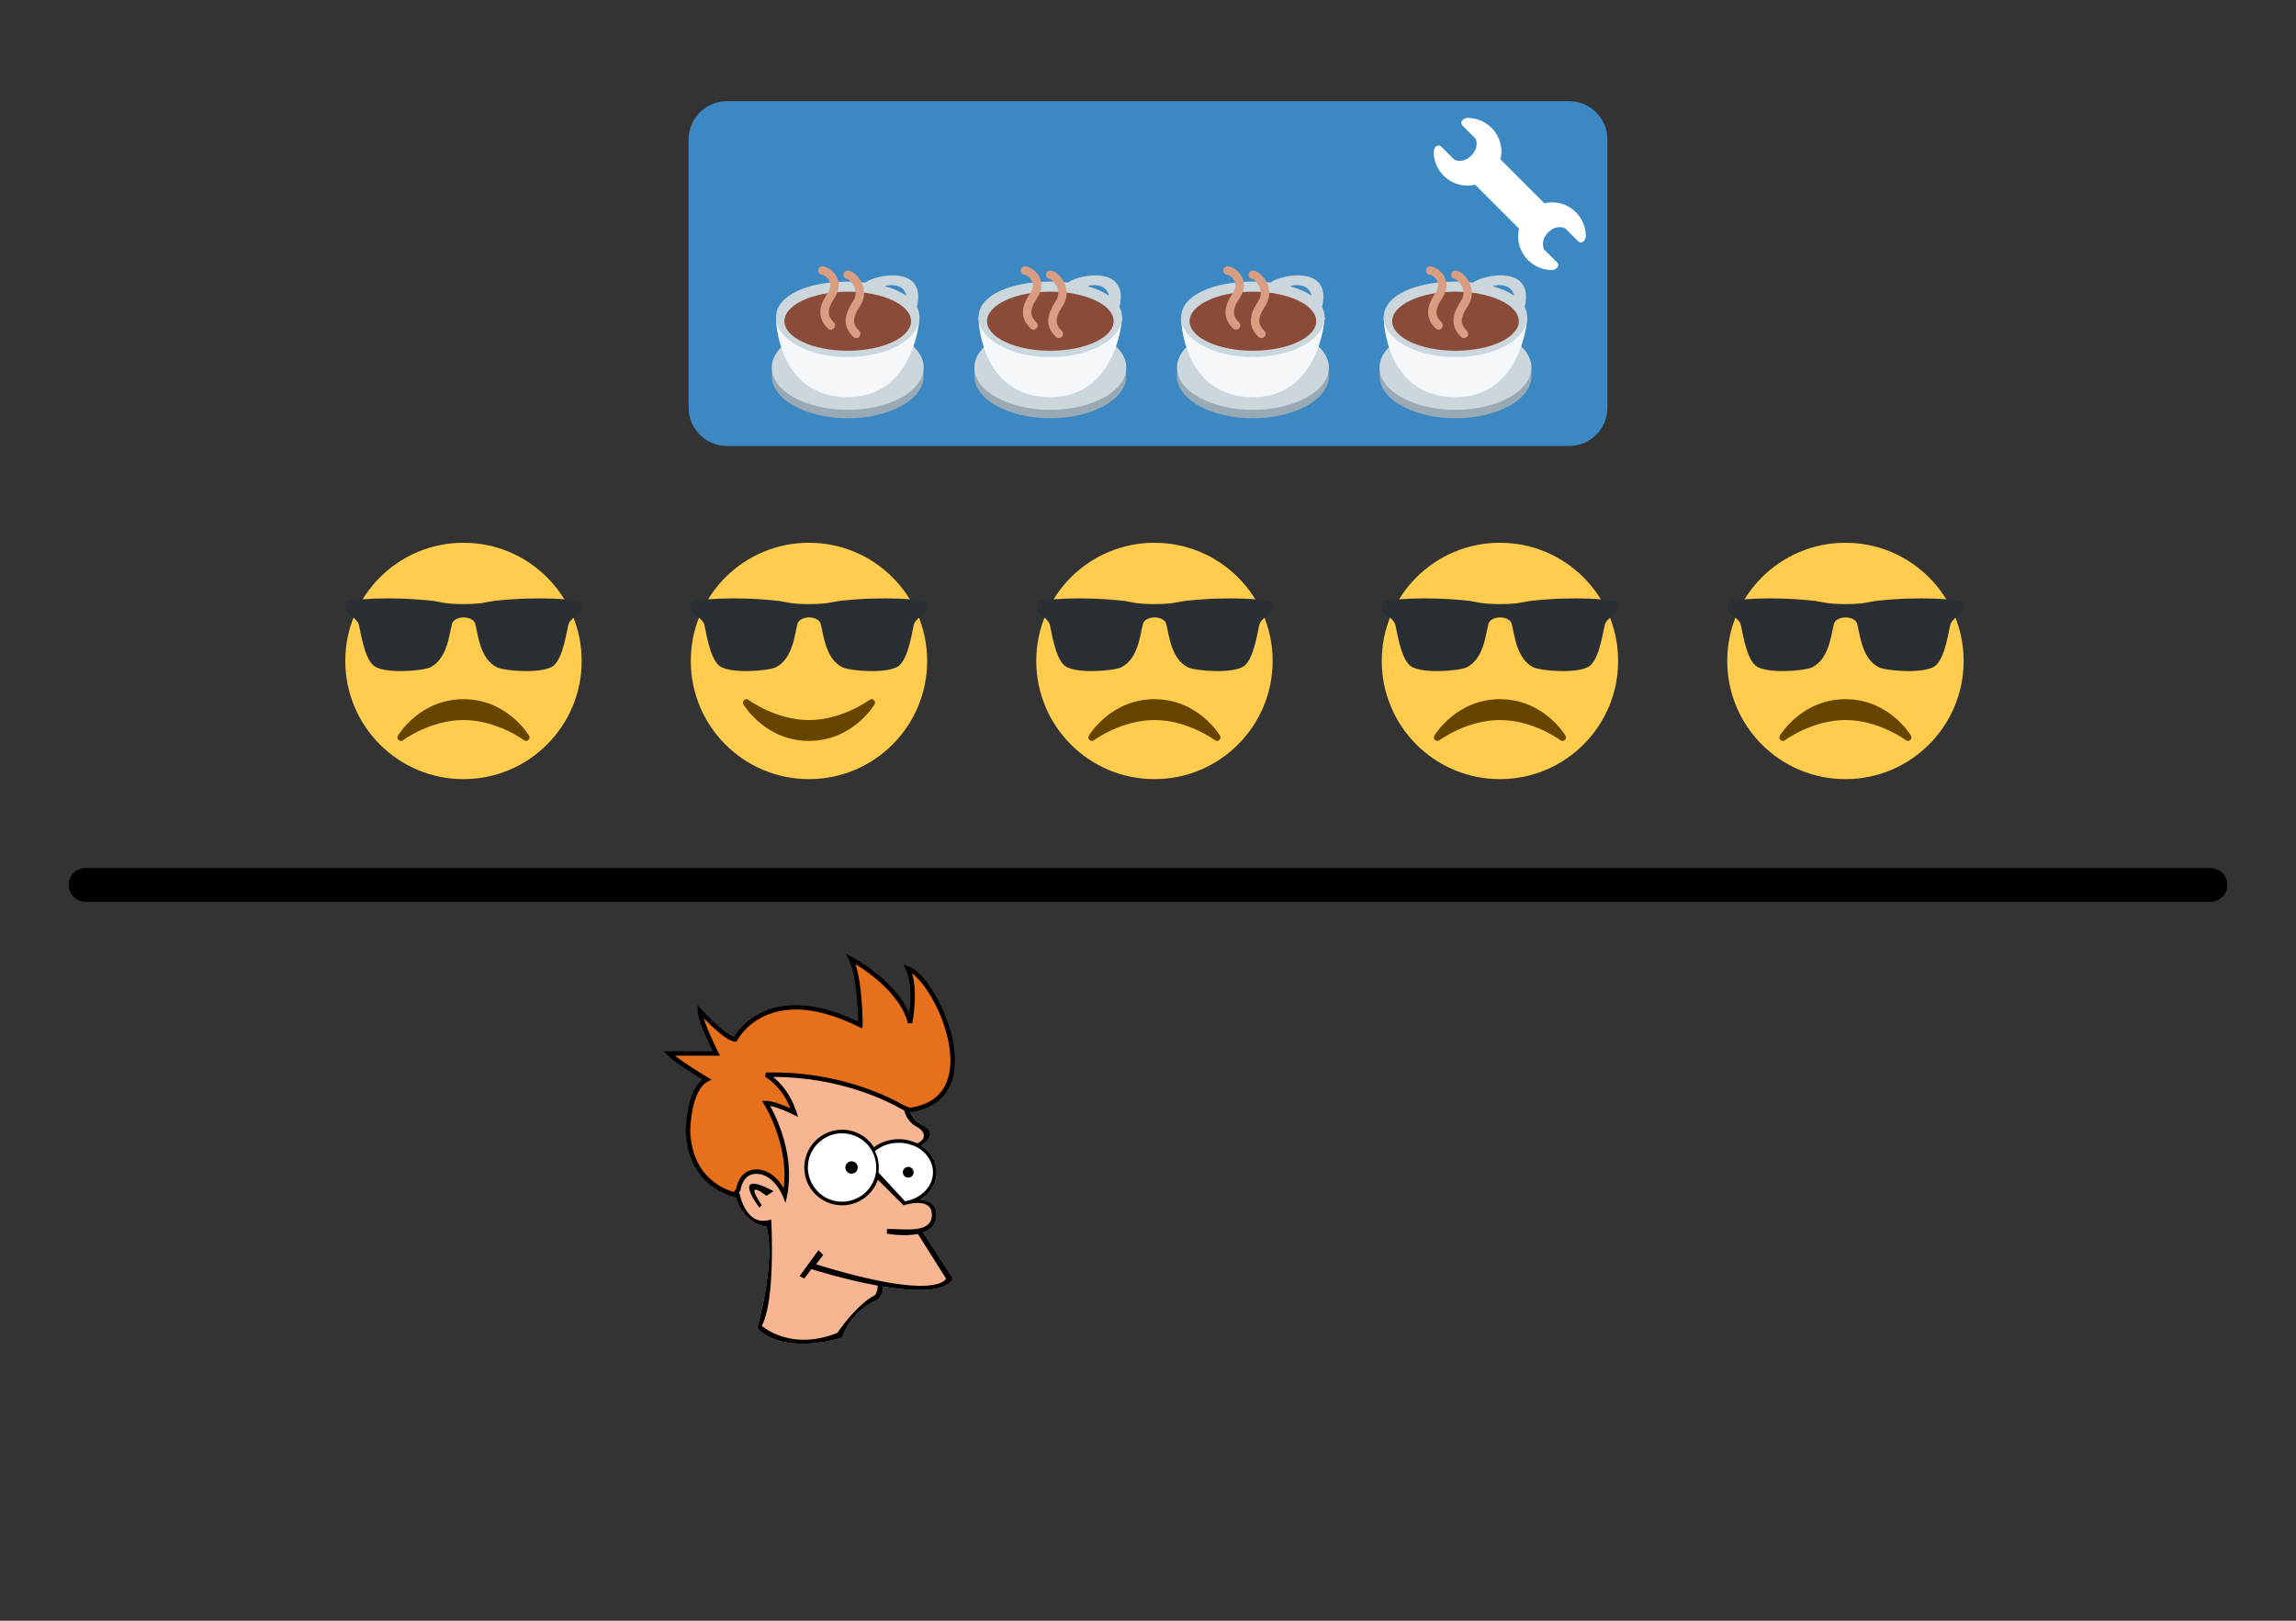<?xml version="1.0" encoding="UTF-8" standalone="no"?>
<!-- Created with Inkscape (http://www.inkscape.org/) -->

<svg
   xmlns:dc="http://purl.org/dc/elements/1.1/"
   xmlns:cc="http://creativecommons.org/ns#"
   xmlns:rdf="http://www.w3.org/1999/02/22-rdf-syntax-ns#"
   xmlns:svg="http://www.w3.org/2000/svg"
   xmlns="http://www.w3.org/2000/svg"
   xmlns:sodipodi="http://sodipodi.sourceforge.net/DTD/sodipodi-0.dtd"
   xmlns:inkscape="http://www.inkscape.org/namespaces/inkscape"
   width="680"
   height="480"
   id="svg2"
   version="1.1"
   inkscape:version="0.48.4 r9939"
   sodipodi:docname="cafe-synchrone-horizontal-scale.svg">
  <rect width="100%" height="100%" fill="#333333" stroke="none"/>
  <defs
     id="defs4">
    <clipPath
       clipPathUnits="userSpaceOnUse"
       id="clipPath40">
      <path
         d="M 0,38 38,38 38,0 0,0 0,38 z"
         id="path42"
         inkscape:connector-curvature="0" />
    </clipPath>
    <clipPath
       clipPathUnits="userSpaceOnUse"
       id="clipPath16">
      <path
         d="M 0,38 38,38 38,0 0,0 0,38 z"
         id="path18"
         inkscape:connector-curvature="0" />
    </clipPath>
    <clipPath
       clipPathUnits="userSpaceOnUse"
       id="clipPath16-1">
      <path
         d="M 0,38 38,38 38,0 0,0 0,38 z"
         id="path18-4"
         inkscape:connector-curvature="0" />
    </clipPath>
    <clipPath
       clipPathUnits="userSpaceOnUse"
       id="clipPath16-9">
      <path
         d="M 0,38 38,38 38,0 0,0 0,38 z"
         id="path18-9"
         inkscape:connector-curvature="0" />
    </clipPath>
    <clipPath
       clipPathUnits="userSpaceOnUse"
       id="clipPath40-8">
      <path
         d="M 0,38 38,38 38,0 0,0 0,38 z"
         id="path42-1"
         inkscape:connector-curvature="0" />
    </clipPath>
    <clipPath
       clipPathUnits="userSpaceOnUse"
       id="clipPath28">
      <path
         d="M 3.442,21.978 C 3.264,21.911 3.109,21.797 2.995,21.646 l 0,0 C 1.755,20.012 0.381,13.53 4,10 l 0,0 C 7.556,6.532 10.822,5.696 12.778,5.505 l 0,0 c 0.032,-0.003 0.107,-0.007 0.14,-0.007 l 0,0 c 2.458,0 18.332,10.76 19.524,13.235 l 0,0 c 1.372,2.842 1.281,8.399 -1.98,10.297 l 0,0 c -0.395,0.231 -0.914,0.338 -1.633,0.338 l 0,0 c -5.581,0 -24.581,-7.089 -25.387,-7.39"
         id="path30-7"
         inkscape:connector-curvature="0" />
    </clipPath>
    <clipPath
       clipPathUnits="userSpaceOnUse"
       id="clipPath16-16">
      <path
         d="M 0,38 38,38 38,0 0,0 0,38 z"
         id="path18-3"
         inkscape:connector-curvature="0" />
    </clipPath>
    <clipPath
       clipPathUnits="userSpaceOnUse"
       id="clipPath16-5">
      <path
         d="M 0,38 38,38 38,0 0,0 0,38 z"
         id="path18-8"
         inkscape:connector-curvature="0" />
    </clipPath>
    <clipPath
       clipPathUnits="userSpaceOnUse"
       id="clipPath16-3">
      <path
         d="M 0,38 38,38 38,0 0,0 0,38 z"
         id="path18-6"
         inkscape:connector-curvature="0" />
    </clipPath>
    <clipPath
       clipPathUnits="userSpaceOnUse"
       id="clipPath16-93">
      <path
         d="M 0,38 38,38 38,0 0,0 0,38 z"
         id="path18-61"
         inkscape:connector-curvature="0" />
    </clipPath>
    <clipPath
       clipPathUnits="userSpaceOnUse"
       id="clipPath16-2">
      <path
         d="M 0,38 38,38 38,0 0,0 0,38 z"
         id="path18-85"
         inkscape:connector-curvature="0" />
    </clipPath>
    <clipPath
       clipPathUnits="userSpaceOnUse"
       id="clipPath16-5-2">
      <path
         d="M 0,38 38,38 38,0 0,0 0,38 z"
         id="path18-8-6"
         inkscape:connector-curvature="0" />
    </clipPath>
  </defs>
  <sodipodi:namedview
     id="base"
     pagecolor="#ffffff"
     bordercolor="#666666"
     borderopacity="1.0"
     inkscape:pageopacity="0.0"
     inkscape:pageshadow="2"
     inkscape:zoom="1.4"
     inkscape:cx="267.97862"
     inkscape:cy="248.54469"
     inkscape:document-units="px"
     inkscape:current-layer="layer1"
     showgrid="false"
     fit-margin-top="0"
     fit-margin-left="0"
     fit-margin-right="0"
     fit-margin-bottom="0"
     inkscape:window-width="1920"
     inkscape:window-height="1056"
     inkscape:window-x="1440"
     inkscape:window-y="0"
     inkscape:window-maximized="1" />
  <g
     inkscape:label="Layer 1"
     inkscape:groupmode="layer"
     id="layer1"
     transform="translate(-37.376,-19.809)">
    <g
       transform="matrix(1.25,0,0,-1.25,-1225.081,228.807)"
       id="g24-99" />
    <path
       style="fill:none;stroke:#000000;stroke-width:10;stroke-linecap:round;stroke-linejoin:miter;stroke-opacity:1"
       d="m 62.713,281.883 629.325,0"
       id="path4348"
       inkscape:connector-curvature="0" />
    <g
       id="g4390"
       transform="matrix(2.059,0,0,-2.059,340.168,254.678)">
      <g
         id="g4392"
         clip-path="url(#clipPath16-1)">
        <g
           id="g4394"
           transform="translate(36,19)">
          <path
             d="m 0,0 c 0,-9.389 -7.611,-17 -17,-17 -9.389,0 -17,7.611 -17,17 0,9.389 7.611,17 17,17 C -7.611,17 0,9.389 0,0"
             style="fill:#ffcc4d;fill-opacity:1;fill-rule:nonzero;stroke:none"
             id="path4396"
             inkscape:connector-curvature="0" />
        </g>
        <g
           id="g4398"
           transform="translate(2.24,25.982)">
          <path
             d="m 0,0 c 0.24,-0.239 1.437,-0.958 1.677,-1.675 0.24,-0.717 0.72,-4.784 2.158,-5.981 1.484,-1.233 7.077,-0.774 8.149,-0.24 2.397,1.195 2.691,4.531 3.115,6.221 0.239,0.957 1.677,0.957 1.677,0.957 0,0 1.439,0 1.678,-0.956 0.424,-1.691 0.72,-5.027 3.115,-6.221 1.073,-0.535 6.666,-0.994 8.152,0.239 1.435,1.197 1.915,5.264 2.155,5.982 0.238,0.717 1.437,1.435 1.677,1.674 0.241,0.239 0.241,1.196 0,1.436 C 33.074,1.914 27.419,2.34 21.33,1.675 20.115,1.542 19.653,1.196 16.776,1.196 13.901,1.196 13.437,1.542 12.223,1.674 6.136,2.34 0.479,1.914 0,1.436 -0.239,1.196 -0.239,0.239 0,0"
             style="fill:#292f33;fill-opacity:1;fill-rule:evenodd;stroke:none"
             id="path4400"
             inkscape:connector-curvature="0" />
        </g>
        <g
           id="g4402"
           transform="translate(28.335,13.371)">
          <path
             d="m 0,-5.742 c -0.178,-0.161 -0.444,-0.171 -0.635,-0.029 -0.039,0.029 -3.922,2.9 -8.7,2.9 -4.766,0 -8.662,-2.871 -8.7,-2.9 -0.191,-0.142 -0.457,-0.13 -0.635,0.029 -0.177,0.16 -0.217,0.424 -0.094,0.628 0.129,0.215 3.217,5.243 9.429,5.243 6.212,0 9.301,-5.028 9.429,-5.243 0.123,-0.205 0.084,-0.468 -0.094,-0.628"
             style="fill:#664500;fill-opacity:1;fill-rule:nonzero;stroke:none"
             id="path4404"
             inkscape:connector-curvature="0" />
        </g>
      </g>
    </g>
    <g
       transform="matrix(2.059,0,0,-2.059,135.526,254.678)"
       id="g5821">
      <g
         clip-path="url(#clipPath16-1)"
         id="g5823">
        <g
           transform="translate(36,19)"
           id="g5825">
          <path
             inkscape:connector-curvature="0"
             id="path5827"
             style="fill:#ffcc4d;fill-opacity:1;fill-rule:nonzero;stroke:none"
             d="m 0,0 c 0,-9.389 -7.611,-17 -17,-17 -9.389,0 -17,7.611 -17,17 0,9.389 7.611,17 17,17 C -7.611,17 0,9.389 0,0" />
        </g>
        <g
           transform="translate(2.24,25.982)"
           id="g5829">
          <path
             inkscape:connector-curvature="0"
             id="path5831"
             style="fill:#292f33;fill-opacity:1;fill-rule:evenodd;stroke:none"
             d="m 0,0 c 0.24,-0.239 1.437,-0.958 1.677,-1.675 0.24,-0.717 0.72,-4.784 2.158,-5.981 1.484,-1.233 7.077,-0.774 8.149,-0.24 2.397,1.195 2.691,4.531 3.115,6.221 0.239,0.957 1.677,0.957 1.677,0.957 0,0 1.439,0 1.678,-0.956 0.424,-1.691 0.72,-5.027 3.115,-6.221 1.073,-0.535 6.666,-0.994 8.152,0.239 1.435,1.197 1.915,5.264 2.155,5.982 0.238,0.717 1.437,1.435 1.677,1.674 0.241,0.239 0.241,1.196 0,1.436 C 33.074,1.914 27.419,2.34 21.33,1.675 20.115,1.542 19.653,1.196 16.776,1.196 13.901,1.196 13.437,1.542 12.223,1.674 6.136,2.34 0.479,1.914 0,1.436 -0.239,1.196 -0.239,0.239 0,0" />
        </g>
        <g
           transform="translate(28.335,13.371)"
           id="g5833">
          <path
             inkscape:connector-curvature="0"
             id="path5835"
             style="fill:#664500;fill-opacity:1;fill-rule:nonzero;stroke:none"
             d="m 0,-5.742 c -0.178,-0.161 -0.444,-0.171 -0.635,-0.029 -0.039,0.029 -3.922,2.9 -8.7,2.9 -4.766,0 -8.662,-2.871 -8.7,-2.9 -0.191,-0.142 -0.457,-0.13 -0.635,0.029 -0.177,0.16 -0.217,0.424 -0.094,0.628 0.129,0.215 3.217,5.243 9.429,5.243 6.212,0 9.301,-5.028 9.429,-5.243 0.123,-0.205 0.084,-0.468 -0.094,-0.628" />
        </g>
      </g>
    </g>
    <g
       id="g5857"
       transform="matrix(2.059,0,0,-2.059,544.811,254.678)">
      <g
         id="g5859"
         clip-path="url(#clipPath16-1)">
        <g
           id="g5861"
           transform="translate(36,19)">
          <path
             d="m 0,0 c 0,-9.389 -7.611,-17 -17,-17 -9.389,0 -17,7.611 -17,17 0,9.389 7.611,17 17,17 C -7.611,17 0,9.389 0,0"
             style="fill:#ffcc4d;fill-opacity:1;fill-rule:nonzero;stroke:none"
             id="path5863"
             inkscape:connector-curvature="0" />
        </g>
        <g
           id="g5865"
           transform="translate(2.24,25.982)">
          <path
             d="m 0,0 c 0.24,-0.239 1.437,-0.958 1.677,-1.675 0.24,-0.717 0.72,-4.784 2.158,-5.981 1.484,-1.233 7.077,-0.774 8.149,-0.24 2.397,1.195 2.691,4.531 3.115,6.221 0.239,0.957 1.677,0.957 1.677,0.957 0,0 1.439,0 1.678,-0.956 0.424,-1.691 0.72,-5.027 3.115,-6.221 1.073,-0.535 6.666,-0.994 8.152,0.239 1.435,1.197 1.915,5.264 2.155,5.982 0.238,0.717 1.437,1.435 1.677,1.674 0.241,0.239 0.241,1.196 0,1.436 C 33.074,1.914 27.419,2.34 21.33,1.675 20.115,1.542 19.653,1.196 16.776,1.196 13.901,1.196 13.437,1.542 12.223,1.674 6.136,2.34 0.479,1.914 0,1.436 -0.239,1.196 -0.239,0.239 0,0"
             style="fill:#292f33;fill-opacity:1;fill-rule:evenodd;stroke:none"
             id="path5867"
             inkscape:connector-curvature="0" />
        </g>
        <g
           id="g5869"
           transform="translate(28.335,13.371)">
          <path
             d="m 0,-5.742 c -0.178,-0.161 -0.444,-0.171 -0.635,-0.029 -0.039,0.029 -3.922,2.9 -8.7,2.9 -4.766,0 -8.662,-2.871 -8.7,-2.9 -0.191,-0.142 -0.457,-0.13 -0.635,0.029 -0.177,0.16 -0.217,0.424 -0.094,0.628 0.129,0.215 3.217,5.243 9.429,5.243 6.212,0 9.301,-5.028 9.429,-5.243 0.123,-0.205 0.084,-0.468 -0.094,-0.628"
             style="fill:#664500;fill-opacity:1;fill-rule:nonzero;stroke:none"
             id="path5871"
             inkscape:connector-curvature="0" />
        </g>
      </g>
    </g>
    <g
       id="g6090"
       transform="matrix(2.059,0,0,-2.059,237.847,254.678)">
      <g
         id="g6092"
         clip-path="url(#clipPath16-1)">
        <g
           id="g6094"
           transform="translate(36,19)">
          <path
             d="m 0,0 c 0,-9.389 -7.611,-17 -17,-17 -9.389,0 -17,7.611 -17,17 0,9.389 7.611,17 17,17 C -7.611,17 0,9.389 0,0"
             style="fill:#ffcc4d;fill-opacity:1;fill-rule:nonzero;stroke:none"
             id="path6096"
             inkscape:connector-curvature="0" />
        </g>
        <g
           id="g6098"
           transform="translate(2.24,25.982)">
          <path
             d="m 0,0 c 0.24,-0.239 1.437,-0.958 1.677,-1.675 0.24,-0.717 0.72,-4.784 2.158,-5.981 1.484,-1.233 7.077,-0.774 8.149,-0.24 2.397,1.195 2.691,4.531 3.115,6.221 0.239,0.957 1.677,0.957 1.677,0.957 0,0 1.439,0 1.678,-0.956 0.424,-1.691 0.72,-5.027 3.115,-6.221 1.073,-0.535 6.666,-0.994 8.152,0.239 1.435,1.197 1.915,5.264 2.155,5.982 0.238,0.717 1.437,1.435 1.677,1.674 0.241,0.239 0.241,1.196 0,1.436 C 33.074,1.914 27.419,2.34 21.33,1.675 20.115,1.542 19.653,1.196 16.776,1.196 13.901,1.196 13.437,1.542 12.223,1.674 6.136,2.34 0.479,1.914 0,1.436 -0.239,1.196 -0.239,0.239 0,0"
             style="fill:#292f33;fill-opacity:1;fill-rule:evenodd;stroke:none"
             id="path6100"
             inkscape:connector-curvature="0" />
        </g>
        <g
           id="g6102"
           transform="translate(28.335,13.371)">
          <path
             d="m 0,0 c -0.178,0.161 -0.444,0.171 -0.635,0.029 -0.039,-0.029 -3.922,-2.9 -8.7,-2.9 -4.766,0 -8.662,2.871 -8.7,2.9 -0.191,0.142 -0.457,0.13 -0.635,-0.029 -0.177,-0.16 -0.217,-0.424 -0.094,-0.628 0.129,-0.215 3.217,-5.243 9.429,-5.243 6.212,0 9.301,5.028 9.429,5.243 C 0.217,-0.423 0.178,-0.16 0,0"
             style="fill:#664500;fill-opacity:1;fill-rule:nonzero;stroke:none"
             id="path6104"
             inkscape:connector-curvature="0" />
        </g>
      </g>
    </g>
    <g
       transform="matrix(2.059,0,0,-2.059,442.49,254.678)"
       id="g6106">
      <g
         clip-path="url(#clipPath16-1)"
         id="g6108">
        <g
           transform="translate(36,19)"
           id="g6110">
          <path
             inkscape:connector-curvature="0"
             id="path6112"
             style="fill:#ffcc4d;fill-opacity:1;fill-rule:nonzero;stroke:none"
             d="m 0,0 c 0,-9.389 -7.611,-17 -17,-17 -9.389,0 -17,7.611 -17,17 0,9.389 7.611,17 17,17 C -7.611,17 0,9.389 0,0" />
        </g>
        <g
           transform="translate(2.24,25.982)"
           id="g6114">
          <path
             inkscape:connector-curvature="0"
             id="path6116"
             style="fill:#292f33;fill-opacity:1;fill-rule:evenodd;stroke:none"
             d="m 0,0 c 0.24,-0.239 1.437,-0.958 1.677,-1.675 0.24,-0.717 0.72,-4.784 2.158,-5.981 1.484,-1.233 7.077,-0.774 8.149,-0.24 2.397,1.195 2.691,4.531 3.115,6.221 0.239,0.957 1.677,0.957 1.677,0.957 0,0 1.439,0 1.678,-0.956 0.424,-1.691 0.72,-5.027 3.115,-6.221 1.073,-0.535 6.666,-0.994 8.152,0.239 1.435,1.197 1.915,5.264 2.155,5.982 0.238,0.717 1.437,1.435 1.677,1.674 0.241,0.239 0.241,1.196 0,1.436 C 33.074,1.914 27.419,2.34 21.33,1.675 20.115,1.542 19.653,1.196 16.776,1.196 13.901,1.196 13.437,1.542 12.223,1.674 6.136,2.34 0.479,1.914 0,1.436 -0.239,1.196 -0.239,0.239 0,0" />
        </g>
        <g
           transform="translate(28.335,13.371)"
           id="g6118">
          <path
             inkscape:connector-curvature="0"
             id="path6120"
             style="fill:#664500;fill-opacity:1;fill-rule:nonzero;stroke:none"
             d="m 0,-5.742 c -0.178,-0.161 -0.444,-0.171 -0.635,-0.029 -0.039,0.029 -3.922,2.9 -8.7,2.9 -4.766,0 -8.662,-2.871 -8.7,-2.9 -0.191,-0.142 -0.457,-0.13 -0.635,0.029 -0.177,0.16 -0.217,0.424 -0.094,0.628 0.129,0.215 3.217,5.243 9.429,5.243 6.212,0 9.301,-5.028 9.429,-5.243 0.123,-0.205 0.084,-0.468 -0.094,-0.628" />
        </g>
      </g>
    </g>
    <g
       id="g7340"
       transform="translate(-28.214,0)">
      <g
         transform="translate(46,0)"
         id="g4350">
        <g
           transform="matrix(2.837,0,0,-2.837,387.804,140.551)"
           id="g20-86">
          <path
             inkscape:connector-curvature="0"
             id="path22-6"
             style="fill:#3b88c3;fill-opacity:1;fill-rule:nonzero;stroke:none"
             d="m 38.014,0 c 0,-2.209 -1.791,-4 -4,-4 l -87.916,0 c -2.209,0 -4,1.791 -4,4 l 0,28 c 0,2.209 1.791,4 4,4 l 87.916,0 c 2.209,0 4,-1.791 4,-4 z"
             sodipodi:nodetypes="sssssssss" />
        </g>
        <g
           id="g10-7"
           transform="matrix(1.25,0,0,-1.25,442.852,100.877)"
           style="fill:#ffffff">
          <g
             id="g12-9"
             style="fill:#ffffff">
            <g
               id="g14-5"
               clip-path="url(#clipPath16-2)"
               style="fill:#ffffff">
              <g
                 id="g20-5"
                 transform="translate(29.105,16.917)"
                 style="fill:#ffffff">
                <path
                   d="M 0,0 C -0.623,0 -1.227,-0.078 -1.809,-0.213 L -12.192,10.17 c 0.134,0.582 0.213,1.186 0.213,1.809 0,4.43 -3.592,8.021 -8.021,8.021 -0.903,0 -2.104,-0.917 -1.104,-1.917 l 3,-3 c 0,0 1,-2 -1,-4 -2,-2 -4,-1 -4,-1 l -3,3 c -1,1 -1.917,-0.196 -1.917,-1.104 0,-4.43 3.591,-8.021 8.021,-8.021 0.623,0 1.226,0.078 1.808,0.212 L -7.809,-6.213 c -0.134,-0.582 -0.212,-1.185 -0.212,-1.808 0,-4.43 3.591,-8.021 8.021,-8.021 0.902,0 2.104,0.917 1.104,1.917 l -3,3 c 0,0 -1,2 1,4 2,2 4,1 4,1 l 3,-3 c 1,-1 1.917,0.196 1.917,1.104 C 8.021,-3.592 4.43,0 0,0"
                   style="fill:#ffffff;fill-opacity:1;fill-rule:nonzero;stroke:none"
                   id="path22-1"
                   inkscape:connector-curvature="0" />
              </g>
            </g>
          </g>
        </g>
      </g>
      <g
         transform="matrix(1.25,0,0,-1.25,412.911,144.936)"
         id="g10">
        <g
           id="g12">
          <g
             clip-path="url(#clipPath16)"
             id="g14">
            <g
               transform="translate(37,11)"
               id="g20">
              <path
                 inkscape:connector-curvature="0"
                 id="path22"
                 style="fill:#99aab5;fill-opacity:1;fill-rule:nonzero;stroke:none"
                 d="m 0,0 c 0,-5.522 -8.059,-10 -18,-10 -9.941,0 -18,4.478 -18,10 0,5.522 8.059,10 18,10 C -8.059,10 0,5.522 0,0" />
            </g>
            <g
               transform="translate(37,13)"
               id="g24">
              <path
                 inkscape:connector-curvature="0"
                 id="path26"
                 style="fill:#ccd6dd;fill-opacity:1;fill-rule:nonzero;stroke:none"
                 d="m 0,0 c 0,-5.522 -8.059,-10 -18,-10 -9.941,0 -18,4.478 -18,10 0,5.522 8.059,10 18,10 C -8.059,10 0,5.522 0,0" />
            </g>
            <g
               transform="translate(19,6)"
               id="g28">
              <path
                 inkscape:connector-curvature="0"
                 id="path30"
                 style="fill:#f5f8fa;fill-opacity:1;fill-rule:nonzero;stroke:none"
                 d="m 0,0 c -14.958,0 -17,15 -17,19 l 34,0 C 17,17 15.042,0 0,0" />
            </g>
            <g
               transform="translate(32.882,30.048)"
               id="g32">
              <path
                 inkscape:connector-curvature="0"
                 id="path34"
                 style="fill:#ccd6dd;fill-opacity:1;fill-rule:nonzero;stroke:none"
                 d="M 0,0 C -1.357,0.938 -3.103,1.694 -5.121,2.25 -3.246,2.826 -0.57,2.559 0,0 M 2.503,-2.692 C 4.945,7.43 -7.278,5.014 -9.701,3.106 c -1.34,0.149 -2.736,0.234 -4.181,0.234 -9.389,0 -17,-3.228 -17,-8.444 0,-5.216 7.611,-9.444 17,-9.444 9.389,0 17,4.228 17,9.444 0,0.862 -0.225,1.664 -0.615,2.412" />
            </g>
          </g>
        </g>
        <g
           id="g36">
          <g
             clip-path="url(#clipPath40)"
             id="g38">
            <g
               transform="translate(34,24)"
               id="g44">
              <path
                 inkscape:connector-curvature="0"
                 id="path46"
                 style="fill:#8a4b38;fill-opacity:1;fill-rule:nonzero;stroke:none"
                 d="m 0,0 c 0,-3.866 -6.716,-7 -15,-7 -8.284,0 -15,3.134 -15,7 0,3.866 6.716,7 15,7 C -6.716,7 0,3.866 0,0" />
            </g>
            <g
               transform="translate(21,20)"
               id="g48">
              <path
                 inkscape:connector-curvature="0"
                 id="path50"
                 style="fill:#d99e82;fill-opacity:1;fill-rule:nonzero;stroke:none"
                 d="m 0,0 c -0.256,0 -0.512,0.098 -0.707,0.293 -2.337,2.337 -2.376,4.885 -0.125,8.262 0.739,1.109 0.9,2.245 0.478,3.377 -0.461,1.235 -1.438,1.996 -1.731,2.076 -0.553,0 -0.958,0.444 -0.958,0.996 C -3.043,15.557 -2.552,16 -2,16 -1.003,16 0.395,14.847 1.183,13.375 2.217,11.442 2.093,9.336 0.832,7.445 -1.129,4.503 -0.699,3.113 0.707,1.707 1.098,1.316 1.098,0.684 0.707,0.293 0.512,0.098 0.256,0 0,0" />
            </g>
            <g
               transform="translate(15,22)"
               id="g52">
              <path
                 inkscape:connector-curvature="0"
                 id="path54"
                 style="fill:#d99e82;fill-opacity:1;fill-rule:nonzero;stroke:none"
                 d="m 0,0 c -0.256,0 -0.512,0.098 -0.707,0.293 -2.337,2.337 -2.376,4.885 -0.125,8.262 0.727,1.091 0.894,2.082 0.494,2.947 -0.444,0.961 -1.431,1.469 -1.684,1.499 -0.552,0 -0.989,0.447 -0.989,0.999 0,0.553 0.459,1 1.011,1 0.997,0 2.584,-0.974 3.36,-2.423 C 1.841,11.678 2.413,9.816 0.832,7.445 -1.129,4.503 -0.699,3.113 0.707,1.707 1.098,1.316 1.098,0.684 0.707,0.293 0.512,0.098 0.256,0 0,0" />
            </g>
          </g>
        </g>
      </g>
      <g
         id="g5609"
         transform="matrix(1.25,0,0,-1.25,352.911,144.936)">
        <g
           id="g5611">
          <g
             id="g5613"
             clip-path="url(#clipPath16)">
            <g
               id="g5615"
               transform="translate(37,11)">
              <path
                 d="m 0,0 c 0,-5.522 -8.059,-10 -18,-10 -9.941,0 -18,4.478 -18,10 0,5.522 8.059,10 18,10 C -8.059,10 0,5.522 0,0"
                 style="fill:#99aab5;fill-opacity:1;fill-rule:nonzero;stroke:none"
                 id="path5617"
                 inkscape:connector-curvature="0" />
            </g>
            <g
               id="g5619"
               transform="translate(37,13)">
              <path
                 d="m 0,0 c 0,-5.522 -8.059,-10 -18,-10 -9.941,0 -18,4.478 -18,10 0,5.522 8.059,10 18,10 C -8.059,10 0,5.522 0,0"
                 style="fill:#ccd6dd;fill-opacity:1;fill-rule:nonzero;stroke:none"
                 id="path5621"
                 inkscape:connector-curvature="0" />
            </g>
            <g
               id="g5623"
               transform="translate(19,6)">
              <path
                 d="m 0,0 c -14.958,0 -17,15 -17,19 l 34,0 C 17,17 15.042,0 0,0"
                 style="fill:#f5f8fa;fill-opacity:1;fill-rule:nonzero;stroke:none"
                 id="path5625"
                 inkscape:connector-curvature="0" />
            </g>
            <g
               id="g5627"
               transform="translate(32.882,30.048)">
              <path
                 d="M 0,0 C -1.357,0.938 -3.103,1.694 -5.121,2.25 -3.246,2.826 -0.57,2.559 0,0 M 2.503,-2.692 C 4.945,7.43 -7.278,5.014 -9.701,3.106 c -1.34,0.149 -2.736,0.234 -4.181,0.234 -9.389,0 -17,-3.228 -17,-8.444 0,-5.216 7.611,-9.444 17,-9.444 9.389,0 17,4.228 17,9.444 0,0.862 -0.225,1.664 -0.615,2.412"
                 style="fill:#ccd6dd;fill-opacity:1;fill-rule:nonzero;stroke:none"
                 id="path5629"
                 inkscape:connector-curvature="0" />
            </g>
          </g>
        </g>
        <g
           id="g5631">
          <g
             id="g5633"
             clip-path="url(#clipPath40)">
            <g
               id="g5635"
               transform="translate(34,24)">
              <path
                 d="m 0,0 c 0,-3.866 -6.716,-7 -15,-7 -8.284,0 -15,3.134 -15,7 0,3.866 6.716,7 15,7 C -6.716,7 0,3.866 0,0"
                 style="fill:#8a4b38;fill-opacity:1;fill-rule:nonzero;stroke:none"
                 id="path5637"
                 inkscape:connector-curvature="0" />
            </g>
            <g
               id="g5639"
               transform="translate(21,20)">
              <path
                 d="m 0,0 c -0.256,0 -0.512,0.098 -0.707,0.293 -2.337,2.337 -2.376,4.885 -0.125,8.262 0.739,1.109 0.9,2.245 0.478,3.377 -0.461,1.235 -1.438,1.996 -1.731,2.076 -0.553,0 -0.958,0.444 -0.958,0.996 C -3.043,15.557 -2.552,16 -2,16 -1.003,16 0.395,14.847 1.183,13.375 2.217,11.442 2.093,9.336 0.832,7.445 -1.129,4.503 -0.699,3.113 0.707,1.707 1.098,1.316 1.098,0.684 0.707,0.293 0.512,0.098 0.256,0 0,0"
                 style="fill:#d99e82;fill-opacity:1;fill-rule:nonzero;stroke:none"
                 id="path5641"
                 inkscape:connector-curvature="0" />
            </g>
            <g
               id="g5643"
               transform="translate(15,22)">
              <path
                 d="m 0,0 c -0.256,0 -0.512,0.098 -0.707,0.293 -2.337,2.337 -2.376,4.885 -0.125,8.262 0.727,1.091 0.894,2.082 0.494,2.947 -0.444,0.961 -1.431,1.469 -1.684,1.499 -0.552,0 -0.989,0.447 -0.989,0.999 0,0.553 0.459,1 1.011,1 0.997,0 2.584,-0.974 3.36,-2.423 C 1.841,11.678 2.413,9.816 0.832,7.445 -1.129,4.503 -0.699,3.113 0.707,1.707 1.098,1.316 1.098,0.684 0.707,0.293 0.512,0.098 0.256,0 0,0"
                 style="fill:#d99e82;fill-opacity:1;fill-rule:nonzero;stroke:none"
                 id="path5645"
                 inkscape:connector-curvature="0" />
            </g>
          </g>
        </g>
      </g>
      <g
         transform="matrix(1.25,0,0,-1.25,472.911,144.936)"
         id="g5647">
        <g
           id="g5649">
          <g
             clip-path="url(#clipPath16)"
             id="g5651">
            <g
               transform="translate(37,11)"
               id="g5653">
              <path
                 inkscape:connector-curvature="0"
                 id="path5655"
                 style="fill:#99aab5;fill-opacity:1;fill-rule:nonzero;stroke:none"
                 d="m 0,0 c 0,-5.522 -8.059,-10 -18,-10 -9.941,0 -18,4.478 -18,10 0,5.522 8.059,10 18,10 C -8.059,10 0,5.522 0,0" />
            </g>
            <g
               transform="translate(37,13)"
               id="g5657">
              <path
                 inkscape:connector-curvature="0"
                 id="path5659"
                 style="fill:#ccd6dd;fill-opacity:1;fill-rule:nonzero;stroke:none"
                 d="m 0,0 c 0,-5.522 -8.059,-10 -18,-10 -9.941,0 -18,4.478 -18,10 0,5.522 8.059,10 18,10 C -8.059,10 0,5.522 0,0" />
            </g>
            <g
               transform="translate(19,6)"
               id="g5661">
              <path
                 inkscape:connector-curvature="0"
                 id="path5663"
                 style="fill:#f5f8fa;fill-opacity:1;fill-rule:nonzero;stroke:none"
                 d="m 0,0 c -14.958,0 -17,15 -17,19 l 34,0 C 17,17 15.042,0 0,0" />
            </g>
            <g
               transform="translate(32.882,30.048)"
               id="g5665">
              <path
                 inkscape:connector-curvature="0"
                 id="path5667"
                 style="fill:#ccd6dd;fill-opacity:1;fill-rule:nonzero;stroke:none"
                 d="M 0,0 C -1.357,0.938 -3.103,1.694 -5.121,2.25 -3.246,2.826 -0.57,2.559 0,0 M 2.503,-2.692 C 4.945,7.43 -7.278,5.014 -9.701,3.106 c -1.34,0.149 -2.736,0.234 -4.181,0.234 -9.389,0 -17,-3.228 -17,-8.444 0,-5.216 7.611,-9.444 17,-9.444 9.389,0 17,4.228 17,9.444 0,0.862 -0.225,1.664 -0.615,2.412" />
            </g>
          </g>
        </g>
        <g
           id="g5669">
          <g
             clip-path="url(#clipPath40)"
             id="g5671">
            <g
               transform="translate(34,24)"
               id="g5673">
              <path
                 inkscape:connector-curvature="0"
                 id="path5675"
                 style="fill:#8a4b38;fill-opacity:1;fill-rule:nonzero;stroke:none"
                 d="m 0,0 c 0,-3.866 -6.716,-7 -15,-7 -8.284,0 -15,3.134 -15,7 0,3.866 6.716,7 15,7 C -6.716,7 0,3.866 0,0" />
            </g>
            <g
               transform="translate(21,20)"
               id="g5677">
              <path
                 inkscape:connector-curvature="0"
                 id="path5679"
                 style="fill:#d99e82;fill-opacity:1;fill-rule:nonzero;stroke:none"
                 d="m 0,0 c -0.256,0 -0.512,0.098 -0.707,0.293 -2.337,2.337 -2.376,4.885 -0.125,8.262 0.739,1.109 0.9,2.245 0.478,3.377 -0.461,1.235 -1.438,1.996 -1.731,2.076 -0.553,0 -0.958,0.444 -0.958,0.996 C -3.043,15.557 -2.552,16 -2,16 -1.003,16 0.395,14.847 1.183,13.375 2.217,11.442 2.093,9.336 0.832,7.445 -1.129,4.503 -0.699,3.113 0.707,1.707 1.098,1.316 1.098,0.684 0.707,0.293 0.512,0.098 0.256,0 0,0" />
            </g>
            <g
               transform="translate(15,22)"
               id="g5681">
              <path
                 inkscape:connector-curvature="0"
                 id="path5683"
                 style="fill:#d99e82;fill-opacity:1;fill-rule:nonzero;stroke:none"
                 d="m 0,0 c -0.256,0 -0.512,0.098 -0.707,0.293 -2.337,2.337 -2.376,4.885 -0.125,8.262 0.727,1.091 0.894,2.082 0.494,2.947 -0.444,0.961 -1.431,1.469 -1.684,1.499 -0.552,0 -0.989,0.447 -0.989,0.999 0,0.553 0.459,1 1.011,1 0.997,0 2.584,-0.974 3.36,-2.423 C 1.841,11.678 2.413,9.816 0.832,7.445 -1.129,4.503 -0.699,3.113 0.707,1.707 1.098,1.316 1.098,0.684 0.707,0.293 0.512,0.098 0.256,0 0,0" />
            </g>
          </g>
        </g>
      </g>
      <g
         transform="matrix(1.25,0,0,-1.25,292.911,144.936)"
         id="g6187">
        <g
           id="g6189">
          <g
             clip-path="url(#clipPath16)"
             id="g6191">
            <g
               transform="translate(37,11)"
               id="g6193">
              <path
                 inkscape:connector-curvature="0"
                 id="path6195"
                 style="fill:#99aab5;fill-opacity:1;fill-rule:nonzero;stroke:none"
                 d="m 0,0 c 0,-5.522 -8.059,-10 -18,-10 -9.941,0 -18,4.478 -18,10 0,5.522 8.059,10 18,10 C -8.059,10 0,5.522 0,0" />
            </g>
            <g
               transform="translate(37,13)"
               id="g6197">
              <path
                 inkscape:connector-curvature="0"
                 id="path6199"
                 style="fill:#ccd6dd;fill-opacity:1;fill-rule:nonzero;stroke:none"
                 d="m 0,0 c 0,-5.522 -8.059,-10 -18,-10 -9.941,0 -18,4.478 -18,10 0,5.522 8.059,10 18,10 C -8.059,10 0,5.522 0,0" />
            </g>
            <g
               transform="translate(19,6)"
               id="g6201">
              <path
                 inkscape:connector-curvature="0"
                 id="path6203"
                 style="fill:#f5f8fa;fill-opacity:1;fill-rule:nonzero;stroke:none"
                 d="m 0,0 c -14.958,0 -17,15 -17,19 l 34,0 C 17,17 15.042,0 0,0" />
            </g>
            <g
               transform="translate(32.882,30.048)"
               id="g6205">
              <path
                 inkscape:connector-curvature="0"
                 id="path6207"
                 style="fill:#ccd6dd;fill-opacity:1;fill-rule:nonzero;stroke:none"
                 d="M 0,0 C -1.357,0.938 -3.103,1.694 -5.121,2.25 -3.246,2.826 -0.57,2.559 0,0 M 2.503,-2.692 C 4.945,7.43 -7.278,5.014 -9.701,3.106 c -1.34,0.149 -2.736,0.234 -4.181,0.234 -9.389,0 -17,-3.228 -17,-8.444 0,-5.216 7.611,-9.444 17,-9.444 9.389,0 17,4.228 17,9.444 0,0.862 -0.225,1.664 -0.615,2.412" />
            </g>
          </g>
        </g>
        <g
           id="g6209">
          <g
             clip-path="url(#clipPath40)"
             id="g6211">
            <g
               transform="translate(34,24)"
               id="g6213">
              <path
                 inkscape:connector-curvature="0"
                 id="path6215"
                 style="fill:#8a4b38;fill-opacity:1;fill-rule:nonzero;stroke:none"
                 d="m 0,0 c 0,-3.866 -6.716,-7 -15,-7 -8.284,0 -15,3.134 -15,7 0,3.866 6.716,7 15,7 C -6.716,7 0,3.866 0,0" />
            </g>
            <g
               transform="translate(21,20)"
               id="g6217">
              <path
                 inkscape:connector-curvature="0"
                 id="path6219"
                 style="fill:#d99e82;fill-opacity:1;fill-rule:nonzero;stroke:none"
                 d="m 0,0 c -0.256,0 -0.512,0.098 -0.707,0.293 -2.337,2.337 -2.376,4.885 -0.125,8.262 0.739,1.109 0.9,2.245 0.478,3.377 -0.461,1.235 -1.438,1.996 -1.731,2.076 -0.553,0 -0.958,0.444 -0.958,0.996 C -3.043,15.557 -2.552,16 -2,16 -1.003,16 0.395,14.847 1.183,13.375 2.217,11.442 2.093,9.336 0.832,7.445 -1.129,4.503 -0.699,3.113 0.707,1.707 1.098,1.316 1.098,0.684 0.707,0.293 0.512,0.098 0.256,0 0,0" />
            </g>
            <g
               transform="translate(15,22)"
               id="g6221">
              <path
                 inkscape:connector-curvature="0"
                 id="path6223"
                 style="fill:#d99e82;fill-opacity:1;fill-rule:nonzero;stroke:none"
                 d="m 0,0 c -0.256,0 -0.512,0.098 -0.707,0.293 -2.337,2.337 -2.376,4.885 -0.125,8.262 0.727,1.091 0.894,2.082 0.494,2.947 -0.444,0.961 -1.431,1.469 -1.684,1.499 -0.552,0 -0.989,0.447 -0.989,0.999 0,0.553 0.459,1 1.011,1 0.997,0 2.584,-0.974 3.36,-2.423 C 1.841,11.678 2.413,9.816 0.832,7.445 -1.129,4.503 -0.699,3.113 0.707,1.707 1.098,1.316 1.098,0.684 0.707,0.293 0.512,0.098 0.256,0 0,0" />
            </g>
          </g>
        </g>
      </g>
    </g>
    <g
       transform="matrix(0.164,0,0,0.164,235.04,303.745)"
       id="g6386">
      <path
         style="fill:#f7b592;fill-opacity:1;stroke:none"
         d="m 332.531,1.625 c 0,0 89.591,46.929 106.656,115.188 0,0 12.784,-63.996 -4.281,-98.125 50.894,16.965 152.362,236.219 2.781,255.625 5.166,17.106 16.396,22.73 22.812,25.938 29.28,14.647 5.183,32.429 -2.25,37.188 16.898,10.873 27.844,28.369 27.844,48.125 0,20.531 -11.814,38.64 -29.844,49.406 14.531,1.183 29.844,7.225 29.844,27.406 0,17.497 -10.454,26.988 -24.219,31.938 l 54.094,83.25 c -13.998,25.997 -71.164,23.848 -127.906,14.25 2.499,6.166 1.041,14.459 -8.625,24.125 0,0 -46.905,17.056 -63.969,68.25 0,0 -102.4,34.13 -153.594,-17.062 0,0 34.127,-115.18 17.062,-183.438 0,0 -42.954,-3.58 -56.719,-56.656 -18.989,-4.933 -80.455,-27.48 -84.063,-113.969 0,0 -0.004,-76.811 34.125,-93.875 0,0 -51.185,-29.841 -68.25,-46.906 l 85.312,0 c 0,0 -29.844,-59.748 -29.844,-76.812 0,0 46.905,51.188 63.969,51.188 0,0 55.481,-110.917 226.125,-25.594 10e-4,-0.004 0.002,-85.309 -17.062,-119.438 z"
         id="path6388"
         inkscape:connector-curvature="0" />
      <path
         style="fill:#000000"
         inkscape:connector-curvature="0"
         d="m 332.521,1.617 c 0,0 89.589,46.928 106.654,115.186 0,0 12.798,-63.992 -4.267,-98.121 50.894,16.965 152.348,236.229 2.767,255.635 5.166,17.106 16.414,22.723 22.83,25.931 29.28,14.647 5.166,32.421 -2.267,37.179 16.898,10.873 27.863,28.388 27.863,48.144 0,20.531 -11.832,38.629 -29.862,49.395 14.531,1.183 29.862,7.215 29.862,27.396 0,17.497 -10.465,27.013 -24.23,31.962 l 54.094,83.224 c -13.998,25.997 -71.158,23.863 -127.9,14.265 2.499,6.166 1.05,14.465 -8.616,24.131 0,0 -46.928,17.064 -63.992,68.258 0,0 -102.387,34.129 -153.581,-17.064 0,0 34.13,-115.186 17.065,-183.444 0,0 -42.97,-3.583 -56.735,-56.659 -18.989,-4.933 -80.44,-27.497 -84.048,-113.986 0,0 0,-76.79 34.129,-93.854 0,0 -51.193,-29.863 -68.258,-46.928 H 89.351 c 0,0 -29.862,-59.726 -29.862,-76.79 0,0 46.928,51.193 63.992,51.193 0,0 55.46,-110.92 226.104,-25.597 10e-4,-0.004 10e-4,-85.327 -17.064,-119.456 z M 178.941,210.658 c 0,0 34.129,17.064 51.193,68.258 0,0 -34.129,-17.064 -51.193,-17.064 0,0 51.193,81.057 34.129,166.379 0,0 -17.064,-42.661 -51.194,-42.661 -23.264,0 -30.671,19.831 -33.029,32.446 3.542,18.431 16.94,66.775 58.627,52.877 0,0 8.532,145.049 -17.065,191.976 0,0 51.194,46.928 136.517,12.799 0,0 34.129,-51.193 68.259,-68.259 0,0 5.115,-7.665 4.466,-17.064 -61.326,-11.165 -119.652,-29.862 -119.652,-29.862 l -12.798,17.064 -8.532,-4.267 34.129,-46.928 8.532,8.533 -12.801,17.064 c 221.84,68.258 234.638,25.597 234.638,25.597 l -50.877,-80.557 c -25.38,5.299 -55.776,-0.5 -55.776,-0.5 v -8.532 c 34.129,0 81.057,8.532 81.057,-25.597 0,-22.564 -22.397,-22.747 -37.562,-20.281 l -10.966,2.416 -2.666,0.801 -46.278,-46.279 c -9.149,26.914 -34.646,46.278 -64.643,46.278 -37.695,0 -68.258,-30.563 -68.258,-68.259 0,-37.696 30.562,-68.258 68.258,-68.258 24.23,0 45.528,12.64 57.644,31.688 11.981,-9.107 27.63,-14.623 44.744,-14.623 11.965,0 23.197,2.691 32.979,7.424 12.781,-3.982 19.23,-17.906 1.149,-28.755 -16.465,-8.232 -22.997,-22.414 -25.363,-34.896 -27.229,-15.697 -119.684,-62.517 -247.668,-58.958 z m 255.968,157.847 c 9.433,0 17.064,7.641 17.064,17.064 0,9.433 -7.632,17.064 -17.064,17.064 -9.432,0 -17.064,-7.632 -17.064,-17.064 -10e-4,-9.424 7.631,-17.064 17.064,-17.064 z m -102.388,-8.533 c 9.433,0 17.064,7.641 17.064,17.064 0,9.433 -7.632,17.064 -17.064,17.064 -9.432,0 -17.064,-7.632 -17.064,-17.064 0,-9.423 7.633,-17.064 17.064,-17.064 z m 145.049,25.597 c 0,-28.271 -26.729,-51.193 -59.726,-51.193 -15.665,0 -29.93,5.174 -40.595,13.64 4.149,8.808 6.466,18.64 6.466,29.021 l -0.5,8.341 46.494,50.386 c 27.298,-4.734 47.861,-25.398 47.861,-50.195 z m -162.113,-68.258 c -32.996,0 -59.726,26.738 -59.726,59.726 0,32.996 26.729,59.727 59.726,59.727 32.997,0 59.727,-26.73 59.727,-59.727 -10e-4,-32.987 -26.731,-59.726 -59.727,-59.726 z m -136.516,110.919 c 0,0 -42.662,-34.129 -8.533,17.065 l -4.266,4.266 c 0,0 -55.46,-72.524 25.597,-29.863 l -12.798,8.532 z"
         id="path6390" />
      <path
         style="fill:#ffffff"
         d="m 416.344,332.406 c -15.045,0.253 -29.967,5.362 -41.562,15.031 5.956,11.897 8.006,25.432 6.375,38.656 15.966,17.254 31.893,34.544 47.844,51.812 24.364,-3.367 47.782,-22.162 50.344,-47.594 2.704,-23.535 -14.406,-45.275 -35.771,-53.094 -8.589,-3.428 -17.923,-5.033 -27.229,-4.812 z"
         id="path6392"
         inkscape:connector-curvature="0" />
      <path
         style="fill:#ffffff"
         d="m 313.875,315.344 c -29.631,0.13 -56.45,24.411 -59.656,53.844 -4.228,28.725 14.742,58.337 42.386,66.66 27.236,9.247 59.586,-3.649 72.899,-29.01 14.487,-25.012 7.786,-59.614 -14.785,-77.431 -11.316,-9.395 -26.063,-14.531 -40.844,-14.062 z"
         id="path6394"
         inkscape:connector-curvature="0" />
      <path
         style="fill:#000000"
         d="m 434.909,375.854 c 5.371,0 9.715,4.35 9.715,9.715 0,5.371 -4.345,9.715 -9.715,9.715 -5.37,0 -9.715,-4.345 -9.715,-9.715 -5.7e-4,-5.365 4.345,-9.715 9.715,-9.715 z"
         id="path6396"
         inkscape:connector-curvature="0" />
      <path
         style="fill:#000000"
         d="m 332.521,365.852 c 6.183,0 11.185,5.008 11.185,11.185 0,6.183 -5.003,11.185 -11.185,11.185 -6.182,0 -11.185,-5.003 -11.185,-11.185 0,-6.176 5.003,-11.185 11.185,-11.185 z"
         id="path6398"
         inkscape:connector-curvature="0" />
      <path
         sodipodi:nodetypes="cccccccccccccccccscc"
         style="fill:#e7701c;fill-opacity:1;stroke:none"
         inkscape:connector-curvature="0"
         id="path6400"
         d="m 121.3,425.969 c -18.989,-4.933 -80.457,-27.531 -84.065,-114.02 0,0 0,-76.79 34.129,-93.854 0,0 -51.193,-29.863 -68.258,-46.928 l 85.322,0 c 0,0 -29.845,-59.692 -29.845,-76.756 0,0 46.928,51.193 63.992,51.193 0,0 55.46,-110.92 226.104,-25.597 10e-4,-0.004 10e-4,-85.327 -17.064,-119.456 0,0 89.589,46.928 106.654,115.186 0,0 12.798,-63.992 -4.267,-98.121 50.894,16.965 152.348,236.229 2.767,255.635 l -11.066,-4.701 c -27.229,-15.697 -119.684,-62.517 -247.668,-58.958 0,0 34.129,17.064 51.193,68.258 0,0 -34.129,-17.064 -51.193,-17.064 0,0 51.193,81.057 34.129,166.379 0,0 -17.064,-42.661 -51.194,-42.661 -23.264,0 -30.671,19.831 -33.029,32.446 z" />
      <path
         inkscape:connector-curvature="0"
         id="path6402"
         d="m 322.5,-8.75 5.531,11.094 c 7.936,15.872 12.414,45.648 14.531,71.062 1.059,12.707 1.579,24.363 1.844,32.844 0.097,3.111 0.149,5.258 0.188,7.406 -82.833,-39.836 -139.176,-33.655 -174.688,-16.438 -31.388,15.219 -45.797,37.782 -49.344,43.969 -2.94,-0.863 -7.717,-3.203 -12.875,-6.844 -6.558,-4.629 -13.924,-10.951 -20.781,-17.281 -13.715,-12.66 -25.375,-25.344 -25.375,-25.344 l -6.938,-7.594 0,10.281 c 0,5.432 2.022,12.379 4.875,20.531 2.853,8.153 6.62,17.26 10.375,25.844 5.251,12.004 9.507,20.878 12.188,26.375 l -78.938,0 -9.656,0 L 0.281,174 c 9.122,9.122 26.175,20.755 41.188,30.406 9.961,6.404 17.342,10.864 22.281,13.812 C 48.642,229.519 41.477,251.207 37.594,270.625 33.237,292.408 33.25,311.938 33.25,311.938 l 0,0.094 0,0.094 c 1.843,44.175 18.627,72.626 37.5,90.344 18.873,17.717 39.615,24.799 49.531,27.375 l 2.625,0.688 1.625,-2.188 6.625,-9.031 0.562,-0.719 0.156,-0.906 c 1.11,-5.936 3.451,-13.489 7.906,-19.25 4.456,-5.761 10.692,-9.938 21.188,-9.938 15.398,0 27.155,9.686 35.281,19.844 8.126,10.157 12.188,20.312 12.188,20.312 l 5,12.5 2.656,-13.219 c 14.573,-72.868 -19.012,-141.333 -30.625,-162.219 6.973,1.424 15.564,4.313 23.062,7.312 10.495,4.198 18.906,8.406 18.906,8.406 l 8.625,4.312 -3.031,-9.156 c -8.743,-26.229 -21.926,-43.864 -32.969,-54.906 -3.355,-3.355 -6.38,-5.934 -9.188,-8.156 C 311.17,213.317 397.814,257.067 423.719,272 l 0.188,0.125 0.219,0.094 11.094,4.719 1,0.406 1.062,-0.125 c 38.406,-4.983 61.704,-23.334 72.969,-48.062 11.265,-24.728 10.848,-55.293 4.219,-85.5 C 507.84,113.449 494.914,83.507 480.344,59.875 465.774,36.243 450.079,18.745 435.281,13.812 l -9.188,-3.031 4.344,8.625 c 7.906,15.812 9.144,39.889 8.094,59.844 -0.395,7.503 -1.073,14.021 -1.781,19.719 -11.884,-28.41 -34.593,-52.1 -55.656,-69.5 C 356.226,8.926 333.469,-3 333.469,-3 L 322.5,-8.75 z m 17.125,18.656 c 8.453,5.014 20.675,12.749 36.375,25.719 24.193,19.986 50.19,48.353 58.375,81.094 l 7.812,-0.188 c 0,0 3.261,-16.271 4.344,-36.844 0.886,-16.843 0.365,-36.577 -4.844,-53.25 9.656,7.157 21.299,20.552 31.844,37.656 14.092,22.858 26.727,52.126 33.125,81.281 6.398,29.155 6.504,58.097 -3.688,80.469 -10.093,22.155 -29.998,38.353 -65.719,43.25 l -9.938,-4.219 c -0.006,-0.004 -0.025,0.004 -0.031,0 -28.031,-16.109 -120.82,-62.855 -249.344,-59.281 l -1.688,7.562 c 0,0 7.868,3.899 18.156,14.188 9.002,9.002 19.626,22.787 27.719,42.812 -3.15,-1.417 -6.441,-2.901 -10.594,-4.562 -10.836,-4.334 -23.635,-8.812 -33.5,-8.812 l -7.25,0 3.875,6.156 c 0,0 45.438,72.64 35.406,151.531 -2.037,-3.45 -4.411,-7.185 -7.562,-11.125 C 193.561,392.171 179.7,380.5 160.969,380.5 c -12.769,0 -21.878,5.754 -27.531,13.062 -5.405,6.988 -7.913,15.171 -9.219,21.719 l -4.438,6.031 C 110.017,418.511 92.466,411.848 76.25,396.625 58.762,380.209 43.017,354.156 41.219,311.938 l 0.031,0 c 0,0 0.012,-18.841 4.188,-39.719 4.176,-20.878 12.801,-43.073 27.719,-50.531 l 6.625,-3.312 -6.406,-3.75 c 0,0 -12.712,-7.422 -27.562,-16.969 -11.031,-7.091 -23.264,-15.416 -32.094,-22.5 l 74.719,0 6.469,0 L 92,169.375 c 0,0 -7.432,-14.838 -14.844,-31.781 -3.706,-8.472 -7.382,-17.474 -10.125,-25.312 -0.623,-1.782 -0.961,-3.221 -1.469,-4.875 4.484,4.567 9.776,9.873 15.906,15.531 7.008,6.468 14.553,12.968 21.594,17.938 7.041,4.97 13.234,8.719 19.5,8.719 l 2.5,0 1.094,-2.188 c 0,0 13.183,-26.498 47.219,-43 34.036,-16.502 88.953,-23.086 173.5,19.188 l 4.469,2.219 1.219,-4.844 c 0,0 0.125,-0.956 0.125,-0.969 0,-0.012 3e-5,-0.041 0,-0.062 -5e-5,-0.044 2.5e-4,-0.104 0,-0.188 -5.1e-4,-0.167 0.002,-0.429 0,-0.75 -0.004,-0.643 -0.015,-1.571 -0.031,-2.781 -0.034,-2.421 -0.116,-5.926 -0.25,-10.219 -0.268,-8.585 -0.801,-20.36 -1.875,-33.25 C 348.774,51.663 345.669,27.89 339.625,9.906 z"
         style="font-size:medium;font-style:normal;font-variant:normal;font-weight:normal;font-stretch:normal;text-indent:0;text-align:start;text-decoration:none;line-height:normal;letter-spacing:normal;word-spacing:normal;text-transform:none;direction:ltr;block-progression:tb;writing-mode:lr-tb;text-anchor:start;baseline-shift:baseline;color:#000000;fill:#000000;fill-opacity:1;stroke:none;stroke-width:8;marker:none;visibility:visible;display:inline;overflow:visible;enable-background:accumulate;font-family:Sans;-inkscape-font-specification:Sans" />
    </g>
  </g>
</svg>
